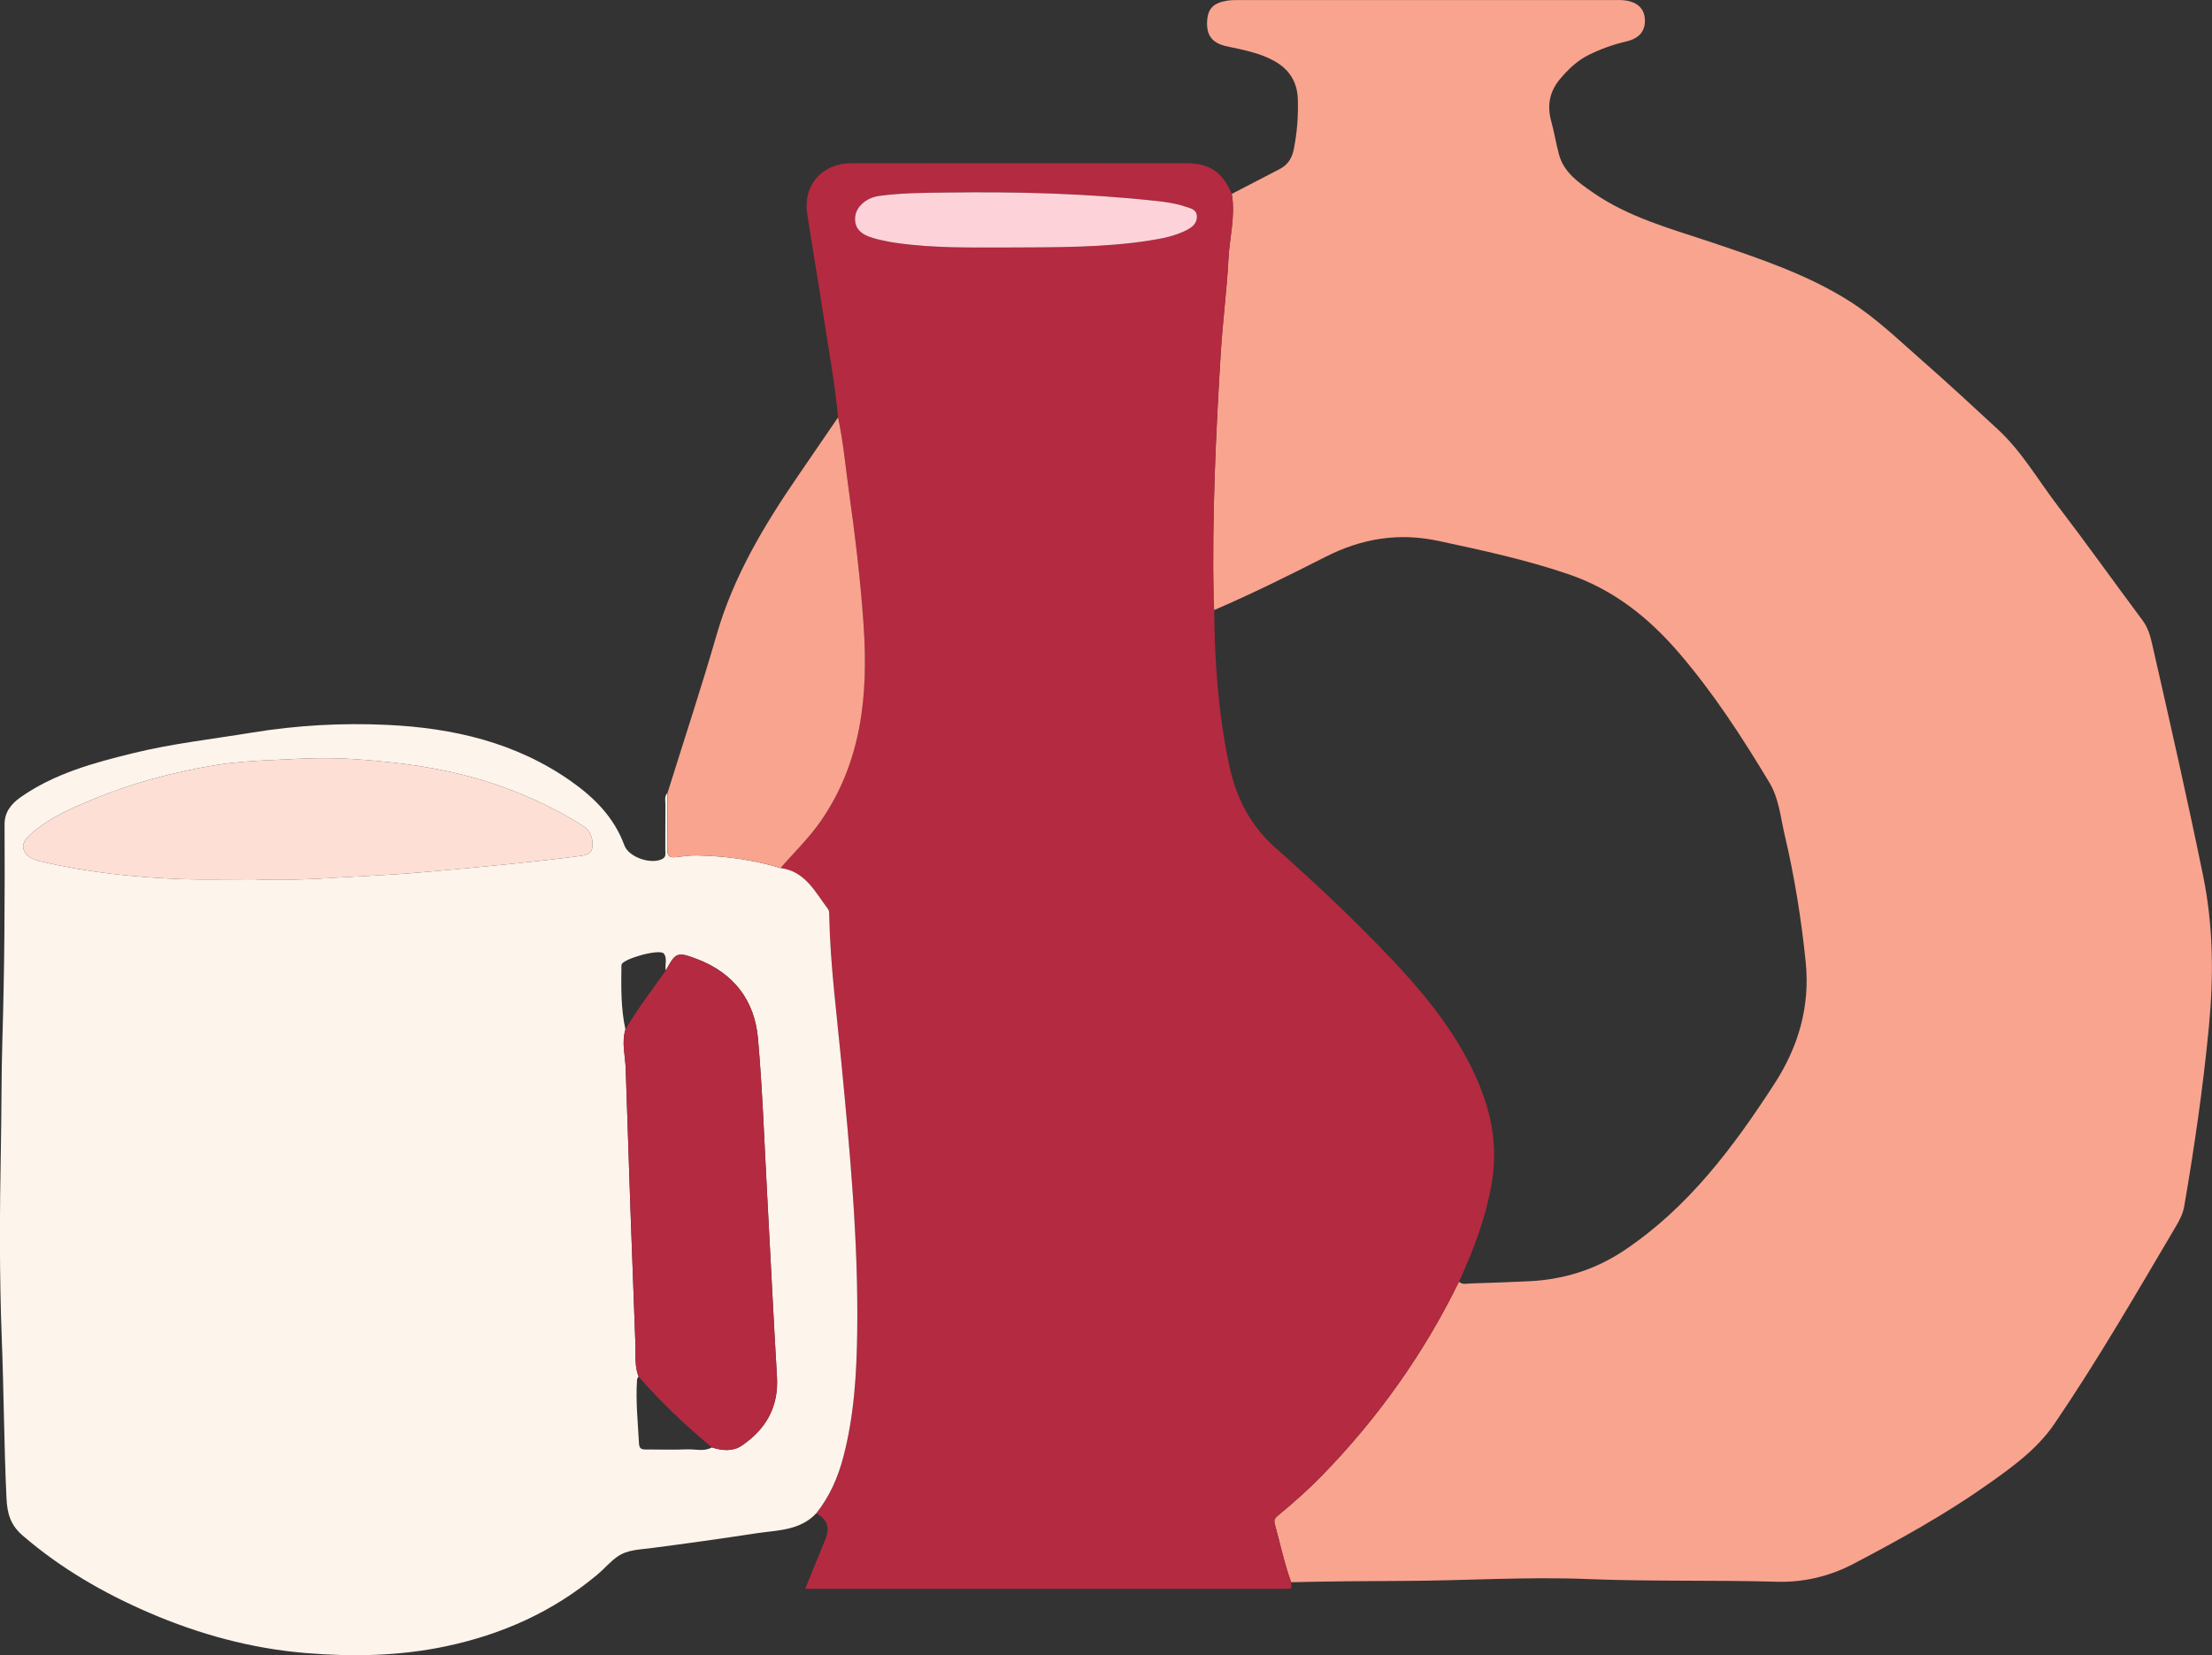 <?xml version="1.0" encoding="UTF-8"?>
<svg id="Calque_1" data-name="Calque 1" xmlns="http://www.w3.org/2000/svg" viewBox="0 0 749.87 561.29">
    <rect x="0" y="0" width="749.87" height="561.29" fill="#333333" stroke="none"/>
    <defs>
        <style>
            .cls-1 {
            fill: #f9a48f;
            }

            .cls-2 {
            fill: #fdf4eb;
            }

            .cls-3 {
            fill: #fddfd5;
            }

            .cls-4 {
            fill: #fed2d9;
            }

            .cls-5 {
            fill: #b42a40;
            }
        </style>
    </defs>
    <g>
        <path class="cls-1" d="M417.57,65.76c5.42-2.81,10.86-5.62,16.27-8.45,2.71-1.42,4.12-3.58,4.75-6.7,1.14-5.67,1.57-11.34,1.37-17.1-.21-5.9-3.02-10.12-8.14-12.92-5-2.74-10.53-3.7-16.01-4.9-4.86-1.07-6.84-3.67-6.6-8.4,.22-4.42,2.12-6.36,7.08-7.1,1.23-.18,2.49-.17,3.73-.17,42.45,0,84.91,0,127.36,0,1,0,2-.05,2.99,.05,4.58,.46,7.07,2.72,7.25,6.52,.19,3.92-1.9,6.44-6.35,7.48-4.39,1.02-8.59,2.53-12.64,4.52-3.91,1.92-6.94,4.86-9.7,8.11-3.57,4.2-4.55,8.98-3.08,14.34,1.02,3.72,1.63,7.55,2.63,11.27,1.64,6.14,6.54,9.49,11.37,12.87,12.39,8.65,26.82,12.43,40.86,17.16,15.95,5.38,31.96,10.73,46.29,19.8,8.97,5.68,16.62,13.13,24.59,20.11,8.73,7.64,17.23,15.54,25.75,23.41,8.04,7.44,13.46,16.97,20.03,25.58,9.84,12.88,19.25,26.09,28.94,39.09,1.87,2.51,2.65,5.33,3.31,8.24,5.94,26.09,11.88,52.19,17.24,78.41,3.48,17.05,3.6,34.06,1.95,51.3-1.95,20.34-4.88,40.52-8.33,60.64-.44,2.58-1.55,4.73-2.8,6.85-13.32,22.56-26.42,45.25-41.16,66.94-5.97,8.78-14.39,14.78-22.84,20.75-14.4,10.17-29.82,18.66-45.38,26.84-8.03,4.22-16.84,6.32-25.96,6.06-21.34-.61-42.7-.05-64.01-.91-20.98-.85-41.9,.57-62.85,.63-12.59,.04-25.2,.15-37.79,.44-2.34-6.44-3.72-13.14-5.55-19.71-.44-1.59,.23-2.19,1.27-3.05,5.09-4.2,10.03-8.57,14.64-13.3,19-19.49,34.58-41.39,46.54-65.85,1.16,1.11,2.62,.64,3.93,.6,6.48-.18,12.96-.45,19.43-.73,11.84-.51,22.75-3.85,32.65-10.47,21.75-14.56,36.99-34.97,50.95-56.53,8.1-12.51,12.11-26.16,10.59-41.2-1.48-14.63-3.82-29.12-7.19-43.42-1.39-5.9-1.87-12.08-5.11-17.47-9.25-15.41-18.99-30.44-30.77-44.12-10.3-11.97-22.17-21.37-37.29-26.54-14.42-4.93-29.22-8.11-44.08-11.3-13.6-2.92-26.08-.84-38.33,5.38-12.44,6.32-24.95,12.54-37.78,18.06-.07-1.24-.17-2.49-.2-3.73-.55-27.84,.72-55.63,2.43-83.41,.66-10.69,2.06-21.34,2.62-32.03,.38-7.31,2.41-14.54,1.11-21.93Z"/>
        <path class="cls-5" d="M494.61,434.6c-11.97,24.46-27.55,46.36-46.54,65.85-4.61,4.73-9.55,9.1-14.64,13.3-1.03,.85-1.71,1.46-1.27,3.05,1.83,6.58,3.21,13.28,5.55,19.71-.16,.9,.78,2.45-1.32,2.22-.49-.05-1,0-1.5,0-53.18,0-106.35,0-159.53,0h-2.39c2.37-5.82,4.59-11.31,6.85-16.79q2.42-5.88-3.13-8.75c4.51-5.64,7.34-12.05,9.17-19.01,3.69-14,4.55-28.32,4.74-42.66,.41-30.74-2.51-61.31-5.44-91.87-1.56-16.26-3.68-32.48-4.04-48.84-.02-.85,.05-1.92-.4-2.52-4.39-5.76-7.68-12.83-16.1-13.93,4.55-5.27,9.59-10.09,13.58-15.86,14.01-20.21,16.15-43.04,14.56-66.58-1.03-15.15-2.87-30.24-4.97-45.29-1.17-8.37-1.91-16.8-3.69-25.08-1.05-11.55-3.2-22.95-4.93-34.4-1.74-11.58-3.79-23.12-5.53-34.7-1.46-9.7,5.06-17.09,14.98-17.1,37.8-.03,75.61-.01,113.41,0,8.01,0,12.36,2.93,15.55,10.42,1.31,7.39-.73,14.62-1.11,21.93-.56,10.69-1.96,21.34-2.62,32.03-1.71,27.77-2.97,55.57-2.43,83.41,.02,1.25,.13,2.49,.2,3.73,.12,17.63,1.41,35.13,5.04,52.43,2.32,11.04,7.01,20.45,15.69,28.15,13.54,12.01,26.73,24.43,39.2,37.57,10.16,10.71,19.57,22.04,26.4,35.23,6.49,12.53,10.16,25.7,7.89,40.02-1.91,12.05-6.17,23.32-11.22,34.34ZM340.08,83.92c18.36-.08,33.97,.05,49.46-2.35,4.46-.69,8.86-1.52,12.88-3.63,1.78-.93,3.42-2.28,3.33-4.6-.1-2.44-2.22-2.72-3.97-3.31-3.21-1.09-6.55-1.55-9.89-1.91-23.61-2.56-47.32-3.17-71.04-2.84-7.59,.11-15.23,.12-22.8,1.14-4.44,.6-7.97,3.76-8.17,7.37-.2,3.59,1.85,5.82,6.78,7.11,2.28,.6,4.61,1.09,6.94,1.43,13.02,1.89,26.14,1.56,36.48,1.58Z"/>
        <path class="cls-2" d="M264.62,294.35c8.42,1.1,11.72,8.17,16.1,13.93,.46,.6,.38,1.67,.4,2.52,.36,16.36,2.48,32.58,4.04,48.84,2.94,30.56,5.85,61.13,5.44,91.87-.19,14.34-1.05,28.67-4.74,42.66-1.83,6.95-4.66,13.37-9.17,19.01-5.57,5.92-13.23,5.67-20.38,6.76-11.87,1.82-23.77,3.48-35.68,5.03-3.96,.52-8.01,.52-11.41,2.93-2.43,1.72-4.35,4.06-6.65,5.99-15.14,12.68-32.53,20.42-51.75,24.43-15.6,3.25-31.29,3.52-47.11,2.22-18.53-1.52-36.2-6.37-53.17-13.68-15.49-6.68-29.98-15.07-42.87-26.18-4.17-3.59-5.23-7.53-5.47-12.67-.84-18.04-.9-36.11-1.6-54.14-.83-21.59-.71-43.18-.3-64.73,.23-12.08,.14-24.18,.5-36.26,.74-24.44,.87-48.9,.75-73.35-.02-4.16,2.28-6.98,5.46-9.21,11.47-8.03,24.67-11.62,38.01-14.9,13.27-3.27,26.82-4.77,40.26-6.98,15.35-2.52,30.7-3.36,46.1-2.63,22.27,1.05,43.6,5.98,62.23,19.12,7.92,5.58,14.61,12.29,18.05,21.7,1.51,4.12,9.22,6.68,12.99,4.57,1.28-.72,.88-1.95,.89-3,.04-5.12-.01-10.24,.04-15.36,.01-1.33-.43-2.77,.66-3.93,0,6.34,.04,12.68-.06,19.02-.03,2.1,.68,2.98,2.81,2.74,2.46-.27,4.94-.66,7.4-.6,9.57,.21,19,1.46,28.19,4.28Zm-38.9,34.75c-.45-1.91,.64-4.13-.7-5.76-1.36-1.66-13.6,1.67-14.3,3.73-.04,.12-.06,.24-.06,.37-.1,7.25-.2,14.51,1.36,21.65-1.36,4.45-.05,8.89,.09,13.32,1,31.12,2.1,62.24,3.29,93.35,.14,3.68-.34,7.48,1.08,11.06-.18,.32-.5,.63-.52,.96-.5,7.31,.28,14.59,.67,21.87,.11,2.1,1.6,1.85,2.94,1.86,4.47,.02,8.94,.14,13.4-.04,2.78-.11,5.68,.86,8.35-.66,3.43,1.14,7.09,1.43,10.04-.55,8.2-5.51,12.63-13.11,12.02-23.38-1.22-20.56-2.2-41.13-3.32-61.69-.96-17.7-1.56-35.43-3.12-53.07-1.14-12.97-8.32-22.22-20.68-26.91-6.75-2.56-7.23-2.25-10.56,3.9Zm-139.76-30.94c13.58,.74,30.1-.77,46.63-1.59,3.45-.17,6.93-.48,10.39-.78,10.25-.88,20.48-1.85,30.71-2.89,7.52-.76,15.03-1.6,22.52-2.58,1.99-.26,4.48-.47,4.65-3.38,.16-2.76-.68-5.23-3.09-6.79-8.51-5.49-17.63-9.75-27.13-13.22-12.32-4.5-25.1-7.01-38.07-8.41-8.01-.86-16.1-1.52-24.15-1.43-5.44,.07-10.92,.4-16.39,.65-6.19,.28-12.42,.66-18.52,1.65-14.5,2.36-28.67,6.1-42.26,11.77-7.12,2.97-14.21,6.03-20.17,11.12-1.74,1.49-3.71,3.31-3.12,5.59,.65,2.52,3.22,3.61,5.75,4.21,15.88,3.75,32.01,5.47,48.28,6.04,6.98,.24,13.98,.04,23.97,.04Zm104.45,113.29h-.7c0-27.83,0-55.67,0-83.5,0-.87,.04-1.75-.03-2.62-.04-.55,.19-1.34-.7-1.47-1.03-.15-1.24,.59-1.27,1.38-.03,.75,0,1.5,0,2.25,.21,56.04,.41,112.09,.62,168.13,0,.75,.03,1.5,0,2.25-.02,.88,.32,1.47,1.26,1.45,.91-.02,.79-.78,.81-1.36,.03-.75,.01-1.5,.01-2.25,0-28.08,0-56.17,0-84.25Z"/>
        <path class="cls-1" d="M264.62,294.35c-9.18-2.82-18.61-4.07-28.19-4.28-2.46-.05-4.94,.33-7.4,.6-2.13,.24-2.84-.64-2.81-2.74,.1-6.34,.05-12.68,.06-19.02,5.59-17.92,11.49-35.76,16.7-53.79,5.73-19.82,16.13-37.1,27.64-53.88,4.5-6.56,8.99-13.13,13.48-19.7,1.78,8.28,2.52,16.71,3.69,25.08,2.1,15.05,3.94,30.13,4.97,45.29,1.6,23.55-.55,46.37-14.56,66.58-3.99,5.76-9.04,10.59-13.58,15.86Z"/>
        <path class="cls-4" d="M340.08,83.92c-10.34-.02-23.46,.31-36.48-1.58-2.33-.34-4.66-.83-6.94-1.43-4.93-1.29-6.99-3.51-6.78-7.11,.21-3.62,3.73-6.77,8.17-7.37,7.57-1.03,15.2-1.04,22.8-1.14,23.72-.33,47.43,.28,71.04,2.84,3.34,.36,6.68,.82,9.89,1.91,1.74,.59,3.86,.87,3.97,3.31,.1,2.32-1.55,3.67-3.33,4.6-4.02,2.1-8.42,2.94-12.88,3.63-15.49,2.4-31.09,2.27-49.46,2.35Z"/>
        <path class="cls-5" d="M216.49,466.82c-1.42-3.58-.94-7.37-1.08-11.06-1.19-31.11-2.29-62.23-3.29-93.35-.14-4.43-1.46-8.88-.09-13.32,4.07-7,9.01-13.41,13.69-19.99,3.33-6.15,3.81-6.47,10.56-3.9,12.37,4.7,19.54,13.94,20.68,26.91,1.56,17.65,2.15,35.38,3.12,53.07,1.12,20.56,2.1,41.13,3.32,61.69,.61,10.28-3.82,17.87-12.02,23.38-2.95,1.98-6.62,1.69-10.04,.55-8.89-7.37-17.26-15.27-24.85-23.99Z"/>
        <path class="cls-3" d="M85.96,298.16c-9.99,0-16.99,.2-23.97-.04-16.26-.56-32.4-2.29-48.28-6.04-2.53-.6-5.1-1.69-5.75-4.21-.59-2.27,1.38-4.1,3.12-5.59,5.96-5.09,13.05-8.15,20.17-11.12,13.6-5.68,27.76-9.42,42.26-11.77,6.1-.99,12.33-1.37,18.52-1.65,5.46-.24,10.94-.58,16.39-.65,8.04-.1,16.13,.56,24.15,1.43,12.98,1.4,25.76,3.9,38.07,8.41,9.5,3.47,18.62,7.73,27.13,13.22,2.41,1.55,3.25,4.02,3.09,6.79-.17,2.91-2.66,3.12-4.65,3.38-7.49,.98-15,1.82-22.52,2.58-10.23,1.04-20.47,2.02-30.71,2.89-3.46,.3-6.94,.6-10.39,.78-16.53,.82-33.04,2.34-46.63,1.59Z"/>
    </g>
    <rect class="cls-2" x="180.97" y="319.98" width="19.9" height="185.61"/>
</svg>